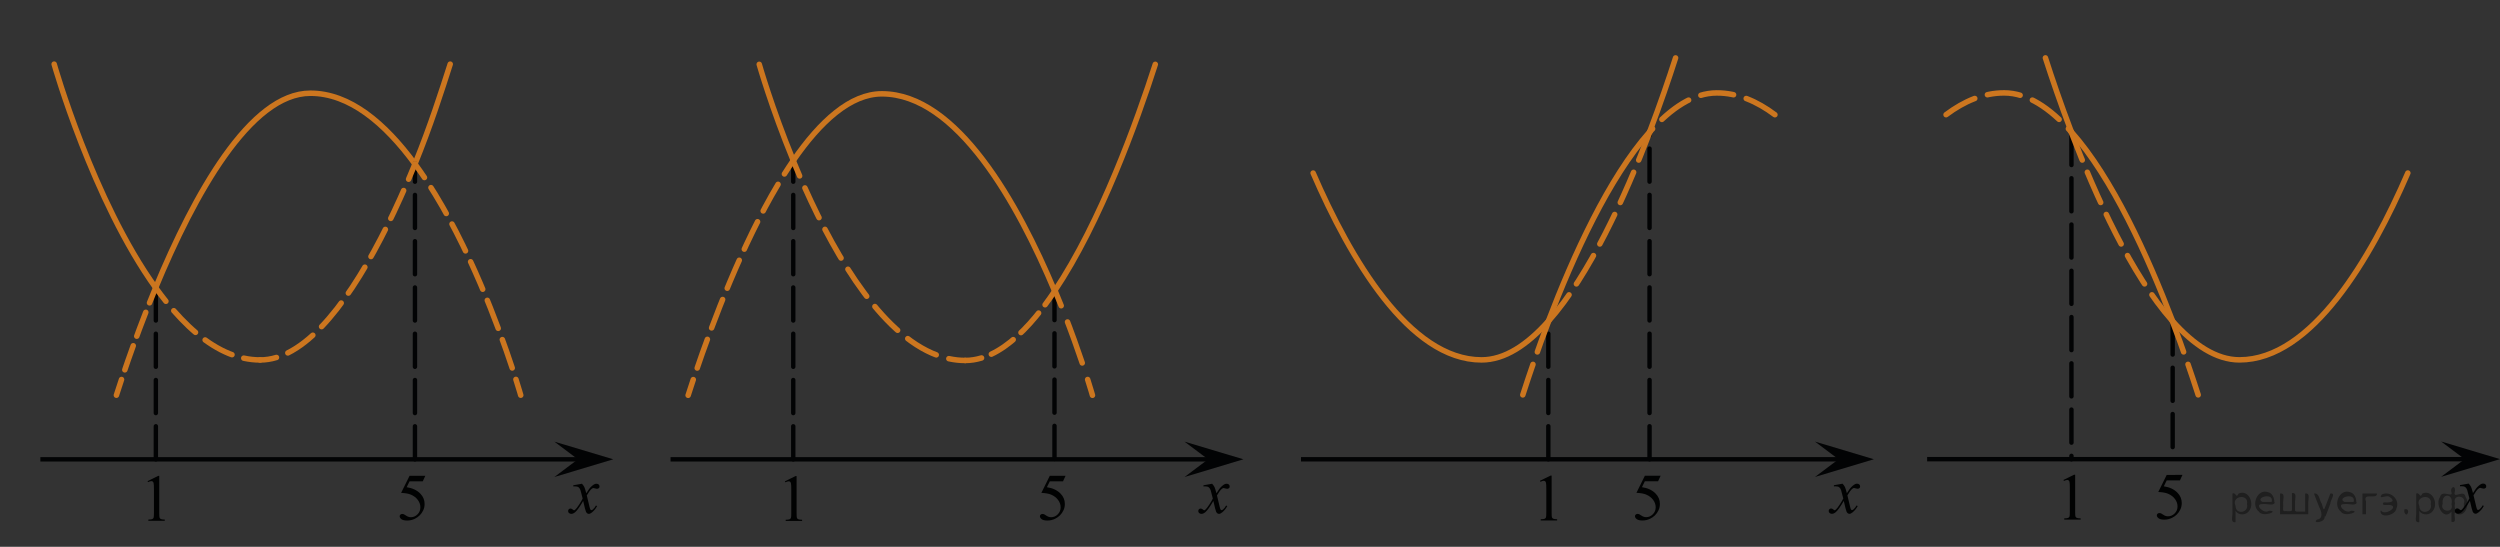 <?xml version="1.0" encoding="utf-8"?>
<!-- Generator: Adobe Illustrator 16.0.0, SVG Export Plug-In . SVG Version: 6.00 Build 0)  -->
<!DOCTYPE svg PUBLIC "-//W3C//DTD SVG 1.1//EN" "http://www.w3.org/Graphics/SVG/1.1/DTD/svg11.dtd">
<svg version="1.1" id="Слой_1" xmlns="http://www.w3.org/2000/svg" xmlns:xlink="http://www.w3.org/1999/xlink" x="0px" y="0px"
	 width="567.31px" height="124.08px" viewBox="0 0 567.31 124.08" enable-background="new 0 0 567.31 124.08" xml:space="preserve">
<rect x="0" y="0" width="567.31" height="124.08" fill="#333333" stroke="none"/>
<g>
	<defs>
		<rect id="SVGID_1_" x="73.231" y="54.315" width="28.935" height="34.194"/>
	</defs>
	<clipPath id="SVGID_2_">
		<use xlink:href="#SVGID_1_"  overflow="visible"/>
	</clipPath>
	<g clip-path="url(#SVGID_2_)">
	</g>
</g>
<g>
	<defs>
		<polygon id="SVGID_3_" points="30.889,120.924 40.409,120.924 40.409,104.483 30.889,104.483 30.889,120.924 		"/>
	</defs>
	<clipPath id="SVGID_4_">
		<use xlink:href="#SVGID_3_"  overflow="visible"/>
	</clipPath>
	<g clip-path="url(#SVGID_4_)">
		<path fill="#010202" d="M33.486,109.178l2.411-1.186h0.241v8.426c0,0.56,0.023,0.908,0.069,1.045
			c0.047,0.138,0.143,0.243,0.289,0.316c0.146,0.074,0.443,0.115,0.891,0.125v0.272h-3.726v-0.272c0.468-0.01,0.77-0.05,0.906-0.121
			c0.136-0.071,0.231-0.167,0.284-0.287c0.054-0.12,0.081-0.479,0.081-1.078v-5.387c0-0.726-0.024-1.191-0.073-1.397
			c-0.034-0.157-0.097-0.272-0.187-0.347c-0.09-0.072-0.198-0.109-0.325-0.109c-0.18,0-0.431,0.076-0.752,0.229L33.486,109.178z"/>
	</g>
</g>
<line fill="none" stroke="#020304" stroke-miterlimit="10" x1="9.164" y1="104.233" x2="132.914" y2="104.233"/>
<polygon fill="#020304" points="131.146,104.229 125.794,100.219 139.166,104.225 125.8,108.243 "/>
<g>
	<g>
		<defs>
			<rect id="SVGID_5_" x="126" y="106.552" width="12.494" height="13.81"/>
		</defs>
		<clipPath id="SVGID_6_">
			<use xlink:href="#SVGID_5_"  overflow="visible"/>
		</clipPath>
		<g clip-path="url(#SVGID_6_)">
		</g>
	</g>
	<g>
		<defs>
			<polygon id="SVGID_7_" points="126.232,120.553 138.563,120.553 138.563,106.853 126.232,106.853 126.232,120.553 			"/>
		</defs>
		<clipPath id="SVGID_8_">
			<use xlink:href="#SVGID_7_"  overflow="visible"/>
		</clipPath>
		<g clip-path="url(#SVGID_8_)">
			<path fill="#010202" d="M132.06,109.774c0.24,0.255,0.422,0.51,0.545,0.765c0.088,0.177,0.232,0.641,0.434,1.391l0.647-0.971
				c0.172-0.235,0.38-0.46,0.626-0.674c0.245-0.213,0.461-0.359,0.647-0.438c0.117-0.049,0.247-0.073,0.39-0.073
				c0.211,0,0.379,0.056,0.504,0.169c0.125,0.112,0.188,0.25,0.188,0.412c0,0.187-0.036,0.313-0.11,0.383
				c-0.137,0.122-0.294,0.184-0.471,0.184c-0.103,0-0.213-0.022-0.331-0.066c-0.23-0.078-0.385-0.117-0.464-0.117
				c-0.117,0-0.257,0.068-0.419,0.206c-0.305,0.255-0.667,0.748-1.089,1.479l0.604,2.531c0.093,0.388,0.171,0.619,0.235,0.695
				c0.063,0.076,0.127,0.114,0.191,0.114c0.103,0,0.223-0.057,0.36-0.169c0.27-0.226,0.5-0.521,0.691-0.883l0.258,0.132
				c-0.31,0.579-0.702,1.06-1.178,1.442c-0.27,0.216-0.498,0.324-0.685,0.324c-0.274,0-0.492-0.155-0.654-0.464
				c-0.104-0.191-0.316-1.016-0.641-2.473c-0.765,1.329-1.378,2.186-1.839,2.568c-0.3,0.245-0.589,0.368-0.869,0.368
				c-0.195,0-0.375-0.071-0.537-0.214c-0.117-0.107-0.177-0.253-0.177-0.434c0-0.162,0.055-0.297,0.162-0.405
				c0.108-0.107,0.24-0.162,0.397-0.162s0.324,0.079,0.501,0.235c0.127,0.113,0.226,0.17,0.294,0.17
				c0.059,0,0.135-0.039,0.229-0.118c0.23-0.187,0.544-0.589,0.941-1.207c0.397-0.617,0.657-1.064,0.78-1.339
				c-0.305-1.192-0.469-1.822-0.493-1.891c-0.113-0.319-0.26-0.545-0.441-0.678c-0.182-0.132-0.449-0.198-0.803-0.198
				c-0.112,0-0.242,0.005-0.39,0.015v-0.265L132.06,109.774z"/>
		</g>
	</g>
</g>
<path fill="none" stroke="#CC761F" stroke-width="1.25" stroke-linecap="round" stroke-linejoin="round" stroke-miterlimit="10" d="
	M94.163,37.21c3.515-8.604,6.109-16.754,8.003-22.655"/>
<path fill="none" stroke="#CC761F" stroke-width="1.25" stroke-linecap="round" stroke-linejoin="round" stroke-miterlimit="10" d="
	M59.039,81.68"/>
<path fill="none" stroke="#CC761F" stroke-width="1.25" stroke-linecap="round" stroke-linejoin="round" stroke-miterlimit="10" d="
	M12.289,14.555c0,0,8.781,30.955,23.094,50.822"/>
<path fill="none" stroke="#020304" stroke-miterlimit="10" d="M26.414,89.68"/>
<path fill="none" stroke="#CC761F" stroke-width="1.25" stroke-linecap="round" stroke-linejoin="round" stroke-miterlimit="10" d="
	M94.163,37.209c-6.814-9.284-14.831-16.055-23.723-16.055c-13.673,0-26.384,23.065-35.099,44.088"/>
<path fill="none" stroke="#020304" stroke-miterlimit="10" d="M118.166,89.68"/>
<line fill="none" stroke="#020304" stroke-linecap="round" stroke-linejoin="round" stroke-miterlimit="10" stroke-dasharray="7.5,3" x1="35.367" y1="104.233" x2="35.367" y2="65.387"/>
<line fill="none" stroke="#020304" stroke-linecap="round" stroke-linejoin="round" stroke-miterlimit="10" stroke-dasharray="7.5,3" x1="94.163" y1="104.234" x2="94.163" y2="37.105"/>
<polygon fill="none" points="317.793,123.396 327.313,123.396 327.313,106.955 317.793,106.955 317.793,123.396 "/>
<polygon fill="none" points="374.897,124.08 387.228,124.08 387.228,106.271 374.897,106.271 374.897,124.08 "/>
<line fill="none" stroke="#020304" stroke-miterlimit="10" x1="295.226" y1="104.222" x2="418.976" y2="104.222"/>
<polygon fill="#020304" points="417.207,104.218 411.855,100.207 425.228,104.213 411.861,108.231 "/>
<path fill="none" stroke="#CC761F" stroke-width="1.25" stroke-linecap="round" stroke-linejoin="round" stroke-miterlimit="10" d="
	M239.318,66.021c10.422-15.515,18.77-38.713,22.848-51.422"/>
<g>
	<path fill="none" d="M219.039,81.725"/>
</g>
<path fill="none" stroke="#CC761F" stroke-width="1.25" stroke-linecap="round" stroke-linejoin="round" stroke-miterlimit="10" d="
	M172.289,14.6c0,0,2.762,9.736,7.713,21.793"/>
<path fill="none" stroke="#CC761F" stroke-width="1.25" stroke-linecap="round" stroke-linejoin="round" stroke-miterlimit="10" d="
	M345.476,89.668"/>
<path fill="none" stroke="#CC761F" stroke-width="1.25" stroke-linecap="round" stroke-linejoin="round" stroke-miterlimit="10" d="
	M374.32,29.955c-9.222,10.365-17.282,28.047-22.957,42.921"/>
<path fill="none" stroke="#020304" stroke-linecap="round" stroke-linejoin="round" stroke-miterlimit="10" d="M389.502,21.143"/>
<path fill="none" stroke="#020304" stroke-linecap="round" stroke-linejoin="round" stroke-miterlimit="10" stroke-dasharray="7.5,3" d="
	M402.686,26.088"/>
<path fill="none" stroke="#020304" stroke-miterlimit="10" d="M437.228,89.668"/>
<line fill="none" stroke="#020304" stroke-linecap="round" stroke-linejoin="round" stroke-miterlimit="10" stroke-dasharray="7.5,3" x1="351.352" y1="104.222" x2="351.352" y2="72.96"/>
<line fill="none" stroke="#020304" stroke-linecap="round" stroke-linejoin="round" stroke-miterlimit="10" stroke-dasharray="7.5,3" x1="374.32" y1="104.222" x2="374.32" y2="29.955"/>
<g>
	<g>
		<path fill="none" stroke="#CC761F" stroke-width="1.25" stroke-linecap="round" stroke-linejoin="round" d="M59.039,81.68
			c1.239,0,2.471-0.193,3.695-0.561"/>
		
			<path fill="none" stroke="#CC761F" stroke-width="1.25" stroke-linecap="round" stroke-linejoin="round" stroke-dasharray="6.967,2.787" d="
			M65.317,80.085c10.281-5.131,19.779-21.828,26.85-38.133"/>
		<path fill="none" stroke="#CC761F" stroke-width="1.25" stroke-linecap="round" stroke-linejoin="round" d="M92.72,40.667
			c0.494-1.157,0.975-2.312,1.443-3.457"/>
	</g>
</g>
<g>
	<g>
		<path fill="none" stroke="#CC761F" stroke-width="1.25" stroke-linecap="round" stroke-linejoin="round" d="M35.383,65.377
			c0.74,1.028,1.496,2.026,2.265,2.988"/>
		
			<path fill="none" stroke="#CC761F" stroke-width="1.25" stroke-linecap="round" stroke-linejoin="round" stroke-dasharray="6.967,2.787" d="
			M39.435,70.505c4.432,5.069,9.304,8.887,14.536,10.428"/>
		<path fill="none" stroke="#CC761F" stroke-width="1.25" stroke-linecap="round" stroke-linejoin="round" d="M55.317,81.276
			c1.222,0.265,2.463,0.403,3.722,0.403"/>
	</g>
</g>
<g>
	<g>
		<path fill="none" stroke="#CC761F" stroke-width="1.25" stroke-linecap="round" stroke-linejoin="round" d="M35.342,65.242
			c-0.483,1.166-0.954,2.325-1.412,3.474"/>
		
			<path fill="none" stroke="#CC761F" stroke-width="1.25" stroke-linecap="round" stroke-linejoin="round" stroke-dasharray="5.788,2.315" d="
			M33.08,70.873c-1.994,5.118-3.721,9.966-5.133,14.15"/>
		<path fill="none" stroke="#CC761F" stroke-width="1.25" stroke-linecap="round" stroke-linejoin="round" d="M27.58,86.119
			c-0.419,1.258-0.809,2.448-1.166,3.561"/>
	</g>
</g>
<g>
	<g>
		<path fill="none" stroke="#CC761F" stroke-width="1.25" stroke-linecap="round" stroke-linejoin="round" d="M118.166,89.68
			c0,0-0.374-1.316-1.092-3.585"/>
		
			<path fill="none" stroke="#CC761F" stroke-width="1.25" stroke-linecap="round" stroke-linejoin="round" stroke-dasharray="6.816,2.727" d="
			M116.234,83.504c-3.107-9.4-9.828-27.723-19.167-42.084"/>
		<path fill="none" stroke="#CC761F" stroke-width="1.25" stroke-linecap="round" stroke-linejoin="round" d="M96.317,40.283
			c-0.704-1.05-1.422-2.076-2.154-3.074"/>
	</g>
</g>
<g>
	<defs>
		<polygon id="SVGID_9_" points="175.517,120.966 185.037,120.966 185.037,104.525 175.517,104.525 175.517,120.966 		"/>
	</defs>
	<clipPath id="SVGID_10_">
		<use xlink:href="#SVGID_9_"  overflow="visible"/>
	</clipPath>
	<g clip-path="url(#SVGID_10_)">
		<path fill="#010202" d="M178.114,109.219l2.411-1.184h0.241v8.425c0,0.56,0.023,0.907,0.069,1.045
			c0.047,0.138,0.143,0.243,0.289,0.316c0.146,0.073,0.443,0.115,0.891,0.125v0.272h-3.726v-0.272c0.468-0.01,0.77-0.05,0.906-0.121
			c0.136-0.071,0.231-0.167,0.284-0.287c0.054-0.12,0.081-0.479,0.081-1.078v-5.386c0-0.727-0.024-1.192-0.073-1.398
			c-0.034-0.157-0.097-0.272-0.187-0.346c-0.09-0.074-0.198-0.111-0.325-0.111c-0.18,0-0.431,0.076-0.752,0.229L178.114,109.219z"/>
	</g>
</g>
<line fill="none" stroke="#020304" stroke-miterlimit="10" x1="152.164" y1="104.233" x2="275.914" y2="104.233"/>
<polygon fill="#020304" points="274.146,104.229 268.794,100.219 282.166,104.225 268.8,108.243 "/>
<g>
	<g>
		<defs>
			<rect id="SVGID_11_" x="269" y="106.552" width="12.494" height="13.81"/>
		</defs>
		<clipPath id="SVGID_12_">
			<use xlink:href="#SVGID_11_"  overflow="visible"/>
		</clipPath>
		<g clip-path="url(#SVGID_12_)">
		</g>
	</g>
	<g>
		<defs>
			<polygon id="SVGID_13_" points="269.232,120.553 281.563,120.553 281.563,106.853 269.232,106.853 269.232,120.553 			"/>
		</defs>
		<clipPath id="SVGID_14_">
			<use xlink:href="#SVGID_13_"  overflow="visible"/>
		</clipPath>
		<g clip-path="url(#SVGID_14_)">
			<path fill="#010202" d="M275.06,109.774c0.24,0.255,0.422,0.51,0.545,0.765c0.088,0.177,0.232,0.641,0.434,1.391l0.647-0.971
				c0.172-0.235,0.38-0.46,0.626-0.674c0.245-0.213,0.461-0.359,0.647-0.438c0.117-0.049,0.247-0.073,0.39-0.073
				c0.211,0,0.379,0.056,0.504,0.169c0.125,0.112,0.188,0.25,0.188,0.412c0,0.187-0.036,0.313-0.11,0.383
				c-0.137,0.122-0.294,0.184-0.471,0.184c-0.103,0-0.213-0.022-0.331-0.066c-0.23-0.078-0.385-0.117-0.464-0.117
				c-0.117,0-0.257,0.068-0.419,0.206c-0.305,0.255-0.667,0.748-1.089,1.479l0.604,2.531c0.093,0.388,0.171,0.619,0.235,0.695
				c0.063,0.076,0.127,0.114,0.191,0.114c0.103,0,0.223-0.057,0.36-0.169c0.27-0.226,0.5-0.521,0.691-0.883l0.258,0.132
				c-0.31,0.579-0.702,1.06-1.178,1.442c-0.27,0.216-0.498,0.324-0.685,0.324c-0.274,0-0.492-0.155-0.654-0.464
				c-0.104-0.191-0.316-1.016-0.641-2.473c-0.765,1.329-1.378,2.186-1.839,2.568c-0.3,0.245-0.589,0.368-0.869,0.368
				c-0.195,0-0.375-0.071-0.537-0.214c-0.117-0.107-0.177-0.253-0.177-0.434c0-0.162,0.055-0.297,0.162-0.405
				c0.108-0.107,0.24-0.162,0.397-0.162s0.324,0.079,0.501,0.235c0.127,0.113,0.226,0.17,0.294,0.17
				c0.059,0,0.135-0.039,0.229-0.118c0.23-0.187,0.544-0.589,0.941-1.207c0.397-0.617,0.657-1.064,0.78-1.339
				c-0.305-1.192-0.469-1.822-0.493-1.891c-0.113-0.319-0.26-0.545-0.441-0.678c-0.182-0.132-0.449-0.198-0.803-0.198
				c-0.112,0-0.242,0.005-0.39,0.015v-0.265L275.06,109.774z"/>
		</g>
	</g>
</g>
<path fill="none" stroke="#CC761F" stroke-width="1.25" stroke-linecap="round" stroke-linejoin="round" stroke-miterlimit="10" d="
	M202.039,81.68"/>
<path fill="none" stroke="#020304" stroke-miterlimit="10" d="M169.414,89.68"/>
<path fill="none" stroke="#020304" stroke-miterlimit="10" d="M261.166,89.68"/>
<line fill="none" stroke="#020304" stroke-linecap="round" stroke-linejoin="round" stroke-miterlimit="10" stroke-dasharray="7.5,3" x1="180.008" y1="104.234" x2="180.008" y2="36.391"/>
<line fill="none" stroke="#020304" stroke-linecap="round" stroke-linejoin="round" stroke-miterlimit="10" stroke-dasharray="7.5,3" x1="239.289" y1="104.141" x2="239.289" y2="66.021"/>
<path fill="none" stroke="#020304" stroke-miterlimit="10" d="M156.083,89.817"/>
<path fill="none" stroke="#CC761F" stroke-width="1.25" stroke-linecap="round" stroke-linejoin="round" stroke-miterlimit="10" d="
	M239.318,66.021c-8.299-19.788-22.144-44.729-39.209-44.729c-7.106,0-13.952,6.229-20.112,15.165"/>
<path fill="none" stroke="#020304" stroke-miterlimit="10" d="M247.835,89.817"/>
<g>
	<g>
		<path fill="none" stroke="#CC761F" stroke-width="1.25" stroke-linecap="round" stroke-linejoin="round" d="M219.039,81.795
			c1.241,0,2.474-0.194,3.696-0.563"/>
		
			<path fill="none" stroke="#CC761F" stroke-width="1.25" stroke-linecap="round" stroke-linejoin="round" stroke-dasharray="5.971,2.388" d="
			M224.959,80.369c3.982-1.891,7.835-5.543,11.474-10.26"/>
		<path fill="none" stroke="#CC761F" stroke-width="1.25" stroke-linecap="round" stroke-linejoin="round" d="M237.156,69.155
			c0.73-0.982,1.451-2.005,2.163-3.064"/>
	</g>
</g>
<g>
	<g>
		<path fill="none" stroke="#CC761F" stroke-width="1.25" stroke-linecap="round" stroke-linejoin="round" d="M180.002,36.463
			c0.465,1.133,0.95,2.286,1.454,3.454"/>
		
			<path fill="none" stroke="#CC761F" stroke-width="1.25" stroke-linecap="round" stroke-linejoin="round" stroke-dasharray="7.462,2.985" d="
			M182.656,42.647c7.321,16.316,18.14,34.445,31.218,38.371"/>
		<path fill="none" stroke="#CC761F" stroke-width="1.25" stroke-linecap="round" stroke-linejoin="round" d="M215.317,81.392
			c1.222,0.265,2.463,0.403,3.722,0.403"/>
	</g>
</g>
<g>
	<g>
		<path fill="none" stroke="#CC761F" stroke-width="1.25" stroke-linecap="round" stroke-linejoin="round" d="M180.069,36.342
			c-0.698,1.012-1.387,2.059-2.066,3.135"/>
		
			<path fill="none" stroke="#CC761F" stroke-width="1.25" stroke-linecap="round" stroke-linejoin="round" stroke-dasharray="6.912,2.765" d="
			M176.558,41.833c-8.095,13.571-14.732,30.975-18.798,43.002"/>
		<path fill="none" stroke="#CC761F" stroke-width="1.25" stroke-linecap="round" stroke-linejoin="round" d="M157.321,86.14
			c-0.419,1.259-0.809,2.45-1.166,3.563"/>
	</g>
</g>
<g>
	<g>
		<path fill="none" stroke="#CC761F" stroke-width="1.25" stroke-linecap="round" stroke-linejoin="round" d="M247.907,89.702
			c0,0-0.374-1.316-1.092-3.585"/>
		
			<path fill="none" stroke="#CC761F" stroke-width="1.25" stroke-linecap="round" stroke-linejoin="round" stroke-dasharray="9.88,3.952" d="
			M245.588,82.364c-1.029-3.06-2.387-6.893-4.045-11.14"/>
		<path fill="none" stroke="#CC761F" stroke-width="1.25" stroke-linecap="round" stroke-linejoin="round" d="M240.813,69.378
			c-0.454-1.135-0.928-2.294-1.422-3.472"/>
	</g>
</g>
<polygon fill="none" points="459.875,123.369 469.396,123.369 469.396,106.93 459.875,106.93 459.875,123.369 "/>
<polygon fill="none" points="516.979,124.054 529.31,124.054 529.31,106.244 516.979,106.244 516.979,124.054 "/>
<line fill="none" stroke="#020304" stroke-miterlimit="10" x1="437.308" y1="104.195" x2="561.058" y2="104.195"/>
<polygon fill="#020304" points="559.289,104.191 553.938,100.181 567.31,104.187 553.943,108.205 "/>
<path fill="none" stroke="#CC761F" stroke-width="1.25" stroke-linecap="round" stroke-linejoin="round" stroke-miterlimit="10" d="
	M374.33,29.958c2.438-6.39,4.437-12.262,5.897-16.815"/>
<path fill="none" stroke="#CC761F" stroke-width="1.25" stroke-linecap="round" stroke-linejoin="round" stroke-miterlimit="10" d="
	M297.985,39.27c8.388,19.359,21.814,42.398,38.216,42.398c5.254,0,10.365-3.405,15.163-8.791"/>
<path fill="none" stroke="#020304" stroke-miterlimit="10" d="M288.476,13.143"/>
<path fill="none" stroke="#CC761F" stroke-width="1.25" stroke-linecap="round" stroke-linejoin="round" stroke-miterlimit="10" stroke-dasharray="7.5,3" d="
	M351.447,72.818c-2.434,6.381-4.429,12.244-5.888,16.793"/>
<path fill="none" stroke="#CC761F" stroke-width="1.25" stroke-linecap="round" stroke-linejoin="round" stroke-miterlimit="10" stroke-dasharray="7.5,3" d="
	M402.77,26.031c-4.124-3.095-8.534-4.945-13.184-4.945c-5.261,0-10.379,3.414-15.182,8.812"/>
<path fill="none" stroke="#CC761F" stroke-width="1.25" stroke-linecap="round" stroke-linejoin="round" stroke-miterlimit="10" stroke-dasharray="7.5,3" d="
	M351.438,72.816c9.226-10.357,17.288-28.04,22.966-42.919"/>
<rect x="456.153" y="54.299" fill="none" width="28.935" height="34.194"/>
<path fill="none" stroke="#020304" stroke-linecap="round" stroke-linejoin="round" stroke-miterlimit="10" d="M498.905,89.662"/>
<path fill="none" stroke="#CC761F" stroke-width="1.25" stroke-linecap="round" stroke-linejoin="round" stroke-miterlimit="10" d="
	M470.061,29.949c9.222,10.365,17.282,28.047,22.957,42.922"/>
<path fill="none" stroke="#CC761F" stroke-width="1.25" stroke-linecap="round" stroke-linejoin="round" stroke-miterlimit="10" d="
	M454.879,21.137"/>
<path fill="none" stroke="#020304" stroke-linecap="round" stroke-linejoin="round" stroke-miterlimit="10" stroke-dasharray="7.5,3" d="
	M441.695,26.082"/>
<line fill="none" stroke="#020304" stroke-linecap="round" stroke-linejoin="round" stroke-miterlimit="10" stroke-dasharray="7.5,3" x1="493.029" y1="72.955" x2="493.029" y2="104.217"/>
<line fill="none" stroke="#020304" stroke-linecap="round" stroke-linejoin="round" stroke-miterlimit="10" stroke-dasharray="7.5,3" x1="470.061" y1="29.949" x2="470.061" y2="104.217"/>
<path fill="none" stroke="#CC761F" stroke-width="1.25" stroke-linecap="round" stroke-linejoin="round" stroke-miterlimit="10" d="
	M470.051,29.953c-2.438-6.39-4.437-12.262-5.897-16.816"/>
<path fill="none" stroke="#CC761F" stroke-width="1.25" stroke-linecap="round" stroke-linejoin="round" stroke-miterlimit="10" d="
	M546.396,39.264c-8.388,19.36-21.814,42.398-38.216,42.398c-5.254,0-10.365-3.404-15.163-8.791"/>
<path fill="none" stroke="#020304" stroke-miterlimit="10" d="M555.905,13.137"/>
<path fill="none" stroke="#CC761F" stroke-width="1.25" stroke-linecap="round" stroke-linejoin="round" stroke-miterlimit="10" stroke-dasharray="7.5,3" d="
	M492.934,72.813c2.434,6.38,4.429,12.244,5.888,16.792"/>
<path fill="none" stroke="#CC761F" stroke-width="1.25" stroke-linecap="round" stroke-linejoin="round" stroke-miterlimit="10" stroke-dasharray="7.5,3" d="
	M441.611,26.025c4.124-3.094,8.534-4.945,13.184-4.945c5.261,0,10.379,3.414,15.182,8.813"/>
<path fill="none" stroke="#CC761F" stroke-width="1.25" stroke-linecap="round" stroke-linejoin="round" stroke-miterlimit="10" stroke-dasharray="7.5,3" d="
	M492.942,72.811c-9.226-10.357-17.288-28.039-22.966-42.918"/>
<g>
	<defs>
		<polygon id="SVGID_15_" points="465.651,120.656 475.172,120.656 475.172,104.217 465.651,104.217 465.651,120.656 		"/>
	</defs>
	<clipPath id="SVGID_16_">
		<use xlink:href="#SVGID_15_"  overflow="visible"/>
	</clipPath>
	<g clip-path="url(#SVGID_16_)">
		<path fill="#010202" d="M468.249,108.91l2.411-1.185h0.241v8.425c0,0.561,0.023,0.908,0.069,1.045
			c0.047,0.139,0.143,0.244,0.289,0.316c0.146,0.074,0.443,0.115,0.891,0.125v0.273h-3.726v-0.273
			c0.468-0.01,0.77-0.049,0.906-0.121c0.136-0.07,0.231-0.166,0.284-0.287c0.054-0.119,0.081-0.479,0.081-1.078v-5.386
			c0-0.726-0.024-1.192-0.073-1.397c-0.034-0.158-0.097-0.273-0.187-0.347s-0.198-0.11-0.325-0.11c-0.18,0-0.431,0.076-0.752,0.229
			L468.249,108.91z"/>
	</g>
</g>
<g>
	<g>
		<defs>
			<rect id="SVGID_17_" x="412.062" y="106.54" width="12.494" height="13.81"/>
		</defs>
		<clipPath id="SVGID_18_">
			<use xlink:href="#SVGID_17_"  overflow="visible"/>
		</clipPath>
		<g clip-path="url(#SVGID_18_)">
		</g>
	</g>
	<g>
		<defs>
			<polygon id="SVGID_19_" points="412.294,120.541 424.624,120.541 424.624,106.841 412.294,106.841 412.294,120.541 			"/>
		</defs>
		<clipPath id="SVGID_20_">
			<use xlink:href="#SVGID_19_"  overflow="visible"/>
		</clipPath>
		<g clip-path="url(#SVGID_20_)">
			<path fill="#010202" d="M418.121,109.763c0.24,0.255,0.422,0.51,0.545,0.765c0.088,0.177,0.232,0.641,0.434,1.391l0.647-0.971
				c0.172-0.235,0.38-0.46,0.626-0.674c0.245-0.213,0.461-0.359,0.647-0.438c0.117-0.049,0.247-0.073,0.39-0.073
				c0.211,0,0.379,0.056,0.504,0.169c0.125,0.112,0.188,0.25,0.188,0.412c0,0.187-0.036,0.313-0.11,0.383
				c-0.137,0.122-0.294,0.184-0.471,0.184c-0.103,0-0.213-0.022-0.331-0.066c-0.23-0.078-0.385-0.117-0.464-0.117
				c-0.117,0-0.257,0.068-0.419,0.206c-0.305,0.255-0.667,0.748-1.089,1.479l0.604,2.531c0.093,0.388,0.171,0.619,0.235,0.695
				c0.063,0.076,0.127,0.114,0.191,0.114c0.103,0,0.223-0.057,0.36-0.169c0.27-0.226,0.5-0.521,0.691-0.883l0.258,0.132
				c-0.31,0.579-0.702,1.06-1.178,1.442c-0.27,0.216-0.498,0.324-0.685,0.324c-0.274,0-0.492-0.155-0.654-0.464
				c-0.104-0.191-0.316-1.016-0.641-2.473c-0.765,1.329-1.378,2.186-1.839,2.568c-0.3,0.245-0.589,0.368-0.869,0.368
				c-0.195,0-0.375-0.071-0.537-0.214c-0.117-0.107-0.177-0.253-0.177-0.434c0-0.162,0.055-0.297,0.162-0.405
				c0.108-0.107,0.24-0.162,0.397-0.162s0.324,0.079,0.501,0.235c0.127,0.113,0.226,0.17,0.294,0.17
				c0.059,0,0.135-0.039,0.229-0.118c0.23-0.187,0.544-0.589,0.941-1.207c0.397-0.617,0.657-1.064,0.78-1.339
				c-0.305-1.192-0.469-1.822-0.493-1.891c-0.113-0.319-0.26-0.545-0.441-0.678c-0.182-0.132-0.449-0.198-0.803-0.198
				c-0.112,0-0.242,0.005-0.39,0.015v-0.265L418.121,109.763z"/>
		</g>
	</g>
</g>
<g>
	<g>
		<defs>
			<rect id="SVGID_21_" x="554.144" y="106.514" width="12.494" height="13.81"/>
		</defs>
		<clipPath id="SVGID_22_">
			<use xlink:href="#SVGID_21_"  overflow="visible"/>
		</clipPath>
		<g clip-path="url(#SVGID_22_)">
		</g>
	</g>
	<g>
		<defs>
			<polygon id="SVGID_23_" points="554.376,120.515 566.706,120.515 566.706,106.814 554.376,106.814 554.376,120.515 			"/>
		</defs>
		<clipPath id="SVGID_24_">
			<use xlink:href="#SVGID_23_"  overflow="visible"/>
		</clipPath>
		<g clip-path="url(#SVGID_24_)">
			<path fill="#010202" d="M560.203,109.736c0.24,0.255,0.422,0.51,0.545,0.765c0.088,0.177,0.232,0.641,0.434,1.391l0.647-0.971
				c0.172-0.235,0.38-0.46,0.626-0.674c0.245-0.213,0.461-0.359,0.647-0.438c0.117-0.049,0.247-0.073,0.39-0.073
				c0.211,0,0.379,0.056,0.504,0.169c0.125,0.112,0.188,0.25,0.188,0.412c0,0.187-0.036,0.313-0.11,0.383
				c-0.137,0.122-0.294,0.184-0.471,0.184c-0.103,0-0.213-0.022-0.331-0.066c-0.23-0.078-0.385-0.117-0.464-0.117
				c-0.117,0-0.257,0.068-0.419,0.206c-0.305,0.255-0.667,0.748-1.089,1.479l0.604,2.531c0.093,0.388,0.171,0.619,0.235,0.695
				c0.063,0.076,0.127,0.114,0.191,0.114c0.103,0,0.223-0.057,0.36-0.169c0.27-0.226,0.5-0.521,0.691-0.883l0.258,0.132
				c-0.31,0.579-0.702,1.06-1.178,1.442c-0.27,0.216-0.498,0.324-0.685,0.324c-0.274,0-0.492-0.155-0.654-0.464
				c-0.104-0.191-0.316-1.016-0.641-2.473c-0.765,1.329-1.378,2.186-1.839,2.568c-0.3,0.245-0.589,0.368-0.869,0.368
				c-0.195,0-0.375-0.071-0.537-0.214c-0.117-0.107-0.177-0.253-0.177-0.434c0-0.162,0.055-0.297,0.162-0.405
				c0.108-0.107,0.24-0.162,0.397-0.162s0.324,0.079,0.501,0.235c0.127,0.113,0.226,0.17,0.294,0.17
				c0.059,0,0.135-0.039,0.229-0.118c0.23-0.187,0.544-0.589,0.941-1.207c0.397-0.617,0.657-1.064,0.78-1.339
				c-0.305-1.192-0.469-1.822-0.493-1.891c-0.113-0.319-0.26-0.545-0.441-0.678c-0.182-0.132-0.449-0.198-0.803-0.198
				c-0.112,0-0.242,0.005-0.39,0.015v-0.265L560.203,109.736z"/>
		</g>
	</g>
</g>
<path fill="#FFFFFF" d="M0,0"/>
<g>
	<defs>
		<polygon id="SVGID_25_" points="346.851,120.85 356.371,120.85 356.371,104.409 346.851,104.409 346.851,120.85 		"/>
	</defs>
	<clipPath id="SVGID_26_">
		<use xlink:href="#SVGID_25_"  overflow="visible"/>
	</clipPath>
	<g clip-path="url(#SVGID_26_)">
		<path fill="#010202" d="M349.448,109.104l2.411-1.186h0.241v8.426c0,0.56,0.023,0.908,0.069,1.045
			c0.047,0.138,0.143,0.243,0.289,0.316c0.146,0.074,0.443,0.115,0.891,0.125v0.272h-3.726v-0.272c0.468-0.01,0.77-0.05,0.906-0.121
			c0.136-0.071,0.231-0.167,0.284-0.287c0.054-0.12,0.081-0.479,0.081-1.078v-5.387c0-0.726-0.024-1.191-0.073-1.397
			c-0.034-0.157-0.097-0.272-0.187-0.347c-0.09-0.072-0.198-0.109-0.325-0.109c-0.18,0-0.431,0.076-0.752,0.229L349.448,109.104z"/>
	</g>
</g>
<g>
	<g>
		<defs>
			<rect id="SVGID_27_" x="87.754" y="104.22" width="12.494" height="17.754"/>
		</defs>
		<clipPath id="SVGID_28_">
			<use xlink:href="#SVGID_27_"  overflow="visible"/>
		</clipPath>
		<g clip-path="url(#SVGID_28_)">
		</g>
	</g>
	<g>
		<defs>
			<polygon id="SVGID_29_" points="87.919,122.057 100.248,122.057 100.248,104.246 87.919,104.246 87.919,122.057 			"/>
		</defs>
		<clipPath id="SVGID_30_">
			<use xlink:href="#SVGID_29_"  overflow="visible"/>
		</clipPath>
		<g clip-path="url(#SVGID_30_)">
			<path fill="#010202" d="M96.515,107.969l-0.574,1.25h-3.002l-0.655,1.34c1.3,0.191,2.33,0.675,3.09,1.449
				c0.652,0.667,0.979,1.452,0.979,2.354c0,0.525-0.107,1.011-0.32,1.457c-0.213,0.447-0.482,0.827-0.806,1.141
				c-0.324,0.314-0.685,0.567-1.082,0.758c-0.564,0.271-1.143,0.405-1.737,0.405c-0.599,0-1.034-0.102-1.306-0.306
				c-0.272-0.203-0.408-0.428-0.408-0.673c0-0.138,0.056-0.259,0.169-0.364s0.255-0.158,0.427-0.158c0.127,0,0.239,0.02,0.334,0.059
				s0.259,0.14,0.489,0.302c0.368,0.255,0.741,0.383,1.119,0.383c0.574,0,1.078-0.218,1.512-0.651
				c0.434-0.435,0.651-0.963,0.651-1.586c0-0.604-0.194-1.166-0.582-1.688s-0.922-0.926-1.604-1.211
				c-0.535-0.221-1.263-0.348-2.186-0.383l1.913-3.877H96.515z"/>
		</g>
	</g>
</g>
<g>
	<g>
		<defs>
			<rect id="SVGID_31_" x="368.073" y="104.208" width="12.494" height="17.754"/>
		</defs>
		<clipPath id="SVGID_32_">
			<use xlink:href="#SVGID_31_"  overflow="visible"/>
		</clipPath>
		<g clip-path="url(#SVGID_32_)">
		</g>
	</g>
	<g>
		<defs>
			<polygon id="SVGID_33_" points="368.237,122.045 380.567,122.045 380.567,104.234 368.237,104.234 368.237,122.045 			"/>
		</defs>
		<clipPath id="SVGID_34_">
			<use xlink:href="#SVGID_33_"  overflow="visible"/>
		</clipPath>
		<g clip-path="url(#SVGID_34_)">
			<path fill="#010202" d="M376.834,107.957l-0.574,1.25h-3.002l-0.655,1.34c1.3,0.191,2.33,0.675,3.091,1.449
				c0.652,0.667,0.979,1.452,0.979,2.354c0,0.525-0.107,1.011-0.32,1.457c-0.213,0.447-0.482,0.827-0.806,1.141
				c-0.323,0.314-0.685,0.567-1.081,0.758c-0.564,0.271-1.144,0.405-1.737,0.405c-0.599,0-1.034-0.102-1.306-0.306
				c-0.272-0.203-0.408-0.428-0.408-0.673c0-0.138,0.056-0.259,0.168-0.364c0.113-0.105,0.256-0.158,0.428-0.158
				c0.127,0,0.238,0.02,0.334,0.059s0.26,0.14,0.49,0.302c0.367,0.255,0.74,0.383,1.118,0.383c0.573,0,1.078-0.218,1.513-0.651
				c0.434-0.435,0.65-0.963,0.65-1.586c0-0.604-0.193-1.166-0.581-1.688s-0.923-0.926-1.604-1.211
				c-0.534-0.221-1.263-0.348-2.186-0.383l1.914-3.877H376.834z"/>
		</g>
	</g>
</g>
<g>
	<g>
		<defs>
			<rect id="SVGID_35_" x="233.042" y="104.22" width="12.494" height="17.754"/>
		</defs>
		<clipPath id="SVGID_36_">
			<use xlink:href="#SVGID_35_"  overflow="visible"/>
		</clipPath>
		<g clip-path="url(#SVGID_36_)">
		</g>
	</g>
	<g>
		<defs>
			<polygon id="SVGID_37_" points="233.207,122.057 245.536,122.057 245.536,104.246 233.207,104.246 233.207,122.057 			"/>
		</defs>
		<clipPath id="SVGID_38_">
			<use xlink:href="#SVGID_37_"  overflow="visible"/>
		</clipPath>
		<g clip-path="url(#SVGID_38_)">
			<path fill="#010202" d="M241.803,107.969l-0.574,1.25h-3.002l-0.655,1.34c1.3,0.191,2.33,0.675,3.09,1.449
				c0.652,0.667,0.979,1.452,0.979,2.354c0,0.525-0.107,1.011-0.32,1.457c-0.213,0.447-0.482,0.827-0.806,1.141
				c-0.324,0.314-0.685,0.567-1.082,0.758c-0.564,0.271-1.143,0.405-1.737,0.405c-0.599,0-1.034-0.102-1.306-0.306
				c-0.272-0.203-0.408-0.428-0.408-0.673c0-0.138,0.056-0.259,0.169-0.364s0.255-0.158,0.427-0.158c0.127,0,0.239,0.02,0.334,0.059
				s0.259,0.14,0.489,0.302c0.368,0.255,0.741,0.383,1.119,0.383c0.574,0,1.078-0.218,1.512-0.651
				c0.434-0.435,0.651-0.963,0.651-1.586c0-0.604-0.194-1.166-0.582-1.688s-0.922-0.926-1.604-1.211
				c-0.535-0.221-1.263-0.348-2.186-0.383l1.913-3.877H241.803z"/>
		</g>
	</g>
</g>
<g>
	<g>
		<defs>
			<rect id="SVGID_39_" x="486.493" y="104.015" width="12.494" height="17.754"/>
		</defs>
		<clipPath id="SVGID_40_">
			<use xlink:href="#SVGID_39_"  overflow="visible"/>
		</clipPath>
		<g clip-path="url(#SVGID_40_)">
		</g>
	</g>
	<g>
		<defs>
			<polygon id="SVGID_41_" points="486.657,121.852 498.987,121.852 498.987,104.041 486.657,104.041 486.657,121.852 			"/>
		</defs>
		<clipPath id="SVGID_42_">
			<use xlink:href="#SVGID_41_"  overflow="visible"/>
		</clipPath>
		<g clip-path="url(#SVGID_42_)">
			<path fill="#010202" d="M495.254,107.764l-0.574,1.25h-3.002l-0.655,1.34c1.3,0.191,2.33,0.675,3.091,1.449
				c0.652,0.667,0.979,1.452,0.979,2.354c0,0.525-0.107,1.011-0.32,1.457c-0.213,0.447-0.482,0.827-0.806,1.141
				c-0.323,0.314-0.685,0.567-1.081,0.758c-0.564,0.271-1.144,0.405-1.737,0.405c-0.599,0-1.034-0.102-1.306-0.306
				c-0.272-0.203-0.408-0.428-0.408-0.673c0-0.138,0.056-0.259,0.168-0.364c0.113-0.105,0.256-0.158,0.428-0.158
				c0.127,0,0.238,0.02,0.334,0.059s0.26,0.14,0.49,0.302c0.367,0.255,0.74,0.383,1.118,0.383c0.573,0,1.078-0.218,1.513-0.651
				c0.434-0.435,0.65-0.963,0.65-1.586c0-0.604-0.193-1.166-0.581-1.688s-0.923-0.926-1.604-1.211
				c-0.534-0.221-1.263-0.348-2.186-0.383l1.914-3.877H495.254z"/>
		</g>
	</g>
</g>
<g>
</g>
<g>
</g>
<g>
</g>
<g>
</g>
<g>
</g>
<g>
</g>
<g style="stroke:none;fill:#000;fill-opacity:0.4" > <path d="m 507.3,116.0 c 0,0.8 0,1.6 0,2.5 -1.3,0.2 -0.6,-1.5 -0.7,-2.3 0,-1.4 0,-2.8 0,-4.2 0.8,-0.4 0.8,1.3 1.4,0.0 2.2,-1.0 3.7,2.2 2.4,3.9 -0.6,1.0 -2.4,1.2 -3.1,0.0 z m 2.6,-1.6 c 0.5,-2.5 -3.7,-1.9 -2.6,0.4 0.0,2.1 3.1,1.6 2.6,-0.4 z" /> <path d="m 516.2,114.1 c -0.4,0.8 -1.9,0.1 -2.8,0.3 -2.0,-0.1 0.3,2.4 1.5,1.5 2.5,0.0 -1.4,1.6 -2.3,0.2 -1.9,-1.5 -0.3,-5.3 2.1,-4.4 0.9,0.2 1.4,1.2 1.4,2.2 z m -0.7,-0.2 c 0.6,-2.3 -4.0,-1.0 -2.1,0.0 0.7,0 1.4,-0.0 2.1,-0.0 z" /> <path d="m 521.1,116.1 c 0.6,0 1.3,0 2.0,0 0,-1.3 0,-2.7 0,-4.1 1.3,-0.2 0.6,1.5 0.7,2.3 0,0.8 0,1.6 0,2.4 -2.1,0 -4.2,0 -6.4,0 0,-1.5 0,-3.1 0,-4.7 1.3,-0.2 0.6,1.5 0.7,2.3 0.1,0.5 -0.2,1.6 0.2,1.7 0.5,-0.1 1.6,0.2 1.8,-0.2 0,-1.3 0,-2.6 0,-3.9 1.3,-0.2 0.6,1.5 0.7,2.3 0,0.5 0,1.1 0,1.7 z" /> <path d="m 527.5,117.2 c 0.3,1.4 -3.0,1.7 -1.7,0.7 1.5,-0.2 1.0,-1.9 0.5,-2.8 -0.4,-1.0 -0.8,-2.0 -1.2,-3.1 1.2,-0.2 1.2,1.4 1.7,2.2 0.2,0.2 0.4,1.9 0.7,1.2 0.4,-1.1 0.9,-2.2 1.3,-3.4 1.4,-0.2 0.0,1.5 -0.0,2.3 -0.3,0.9 -0.7,1.9 -1.1,2.9 z" /> <path d="m 534.8,114.1 c -0.4,0.8 -1.9,0.1 -2.8,0.3 -2.0,-0.1 0.3,2.4 1.5,1.5 2.5,0.0 -1.4,1.6 -2.3,0.2 -1.9,-1.5 -0.3,-5.3 2.1,-4.4 0.9,0.2 1.4,1.2 1.4,2.2 z m -0.7,-0.2 c 0.6,-2.3 -4.0,-1.0 -2.1,0.0 0.7,0 1.4,-0.0 2.1,-0.0 z" /> <path d="m 536.1,116.7 c 0,-1.5 0,-3.1 0,-4.7 1.1,0 2.2,0 3.3,0 0.0,1.5 -3.3,-0.4 -2.5,1.8 0,0.9 0,1.9 0,2.9 -0.2,0 -0.5,0 -0.7,0 z" /> <path d="m 540.3,115.8 c 0.7,1.4 4.2,-0.8 2.1,-1.2 -0.5,-0.1 -2.2,0.3 -1.5,-0.6 1.0,0.1 3.1,0.0 1.4,-1.2 -0.6,-0.7 -2.8,0.8 -1.8,-0.6 2.0,-0.9 4.2,1.2 3.3,3.2 -0.2,1.5 -3.5,2.3 -3.6,0.7 l 0,-0.1 0,-0.0 0,0 z" /> <path d="m 545.6,115.6 c 1.6,-0.5 0.6,2.3 -0.0,0.6 -0.0,-0.2 0.0,-0.4 0.0,-0.6 z" /> <path d="m 549.0,116.0 c 0,0.8 0,1.6 0,2.5 -1.3,0.2 -0.6,-1.5 -0.7,-2.3 0,-1.4 0,-2.8 0,-4.2 0.8,-0.4 0.8,1.3 1.4,0.0 2.2,-1.0 3.7,2.2 2.4,3.9 -0.6,1.0 -2.4,1.2 -3.1,0.0 z m 2.6,-1.6 c 0.5,-2.5 -3.7,-1.9 -2.6,0.4 0.0,2.1 3.1,1.6 2.6,-0.4 z" /> <path d="m 554.3,114.3 c -0.8,1.9 2.7,2.3 2.0,0.1 0.6,-2.4 -2.3,-2.7 -2.0,-0.1 z m 2.0,4.2 c 0,-0.8 0,-1.6 0,-2.4 -1.8,2.2 -3.8,-1.7 -2.6,-3.3 0.4,-1.8 3.0,0.3 2.6,-1.1 -0.4,-1.1 0.9,-1.8 0.8,-0.3 -0.7,2.2 2.1,-0.6 2.4,1.4 1.2,1.6 -0.3,5.2 -2.4,3.5 -0.4,0.6 0.6,2.5 -0.8,2.1 z m 2.8,-4.2 c 0.8,-1.9 -2.7,-2.3 -2.0,-0.1 -0.6,2.4 2.3,2.7 2.0,0.1 z" /> </g></svg>

<!--File created and owned by https://sdamgia.ru. Copying is prohibited. All rights reserved.-->

